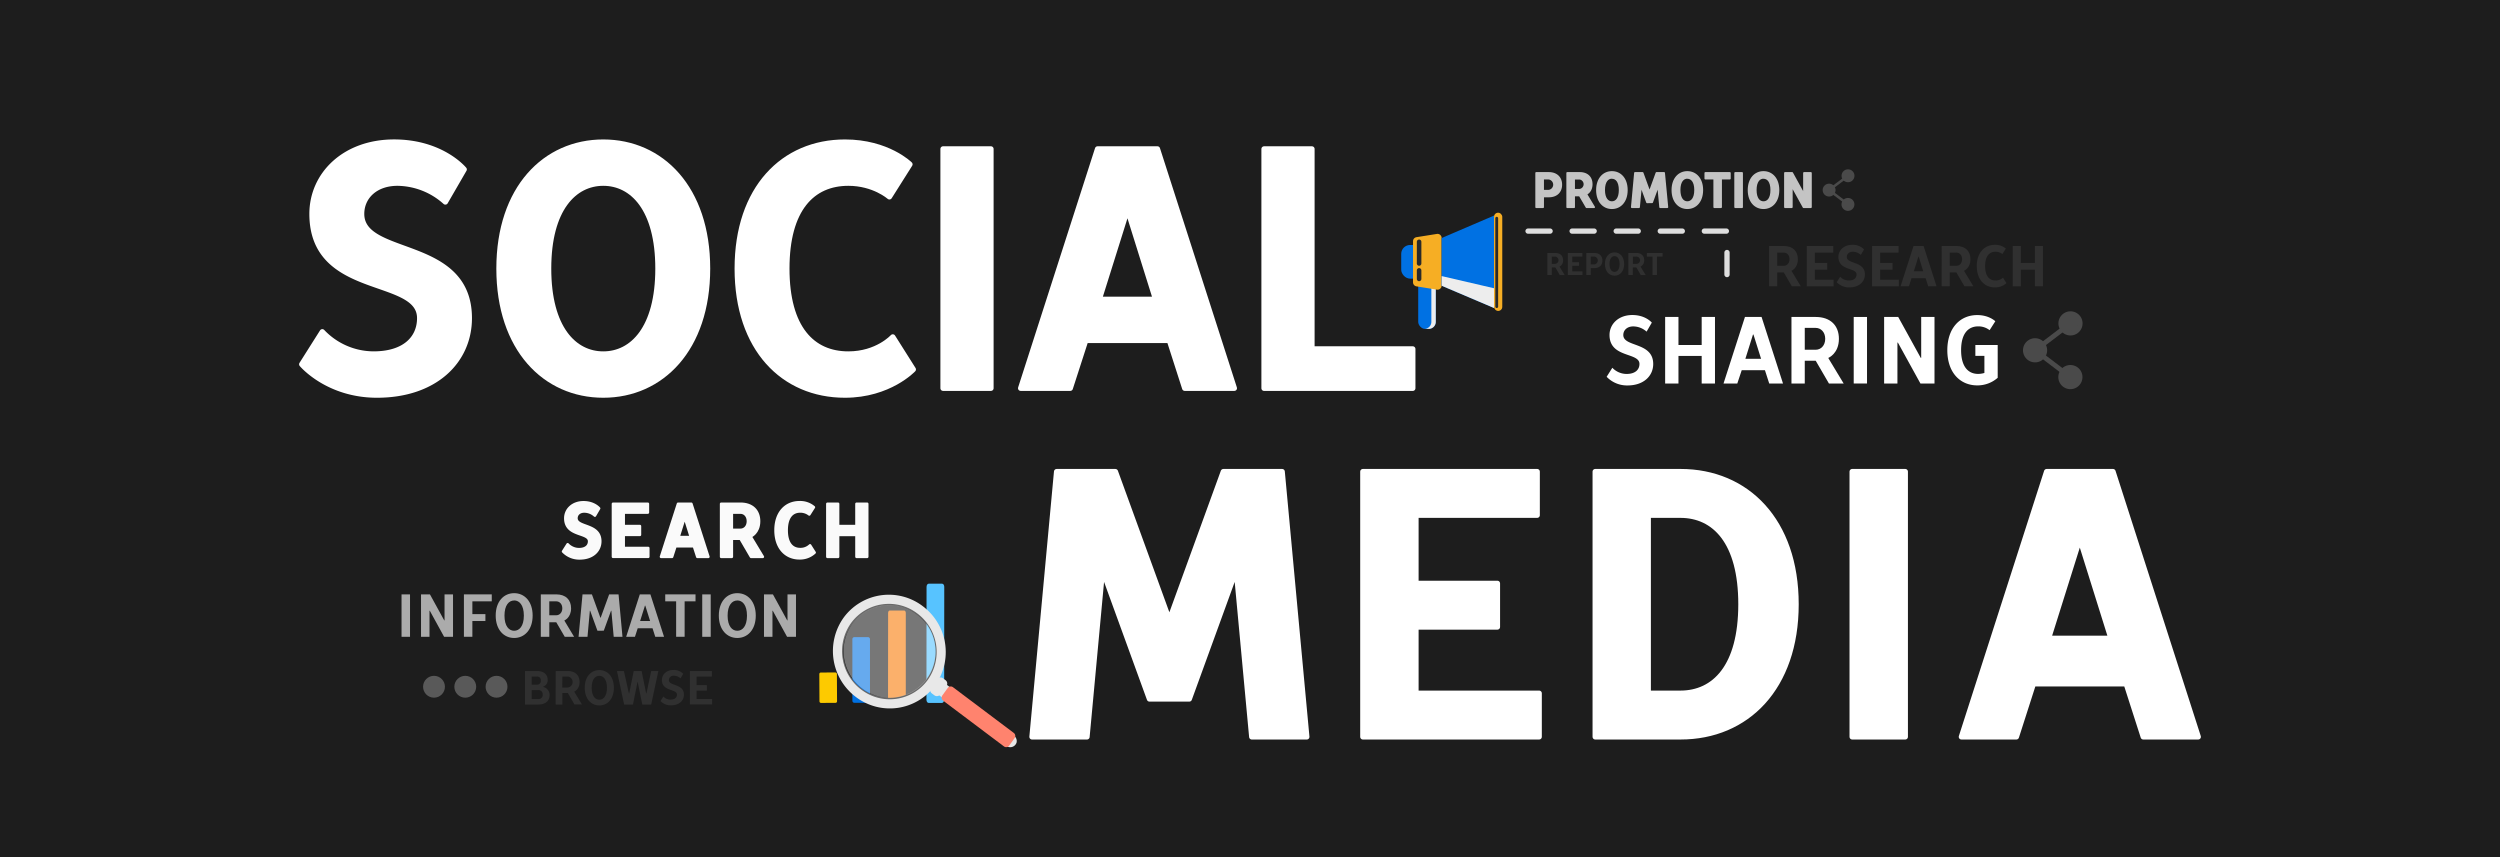 <svg xmlns="http://www.w3.org/2000/svg" viewBox="0 0 1400 480"><defs><style>.cls-1{isolation:isolate;}.cls-2{fill:#1d1d1d;}.cls-23,.cls-3{fill:#fff;}.cls-3{stroke:#fff;stroke-width:3px;}.cls-10,.cls-11,.cls-14,.cls-3{stroke-linecap:round;stroke-linejoin:round;}.cls-10,.cls-13,.cls-22,.cls-4,.cls-9{mix-blend-mode:screen;}.cls-5{fill:#303030;}.cls-6{fill:#0071e3;}.cls-7{fill:#ededed;mix-blend-mode:multiply;}.cls-8{fill:#f6ae24;}.cls-9{fill:#292929;}.cls-10{fill:none;stroke:#dedede;stroke-width:2.96px;stroke-dasharray:12.34;}.cls-11{fill:#c4c4c4;stroke:#c4c4c4;}.cls-12{fill:#4a4a4a;}.cls-13{fill:#595959;}.cls-14{fill:#fafafa;stroke:#fafafa;stroke-width:1.5px;}.cls-15{fill:#ababab;}.cls-16{fill:#fdca00;}.cls-17{fill:#f97c09;}.cls-18{fill:#57c3ff;}.cls-19{fill:#696969;}.cls-20{fill:#e8e8e8;}.cls-21{fill:#ff836e;}.cls-22{opacity:0.4;}</style></defs><g class="cls-1"><g id="图层_1" data-name="图层 1"><rect class="cls-2" width="1400" height="480"/><path class="cls-3" d="M643.71,391.41l-25.46-70h-1.06l-8.49,91.23H577.93l13.79-148.52h32.89l29.71,81.68h1.06l29.7-81.68H718l13.79,148.52H701l-8.48-91.23h-1.06l-25.46,70Z"/><path class="cls-3" d="M763.21,264.11h97.6v24.4H792.92V326.7h45.62v24.4H792.92v37.13h69v24.4H763.21Z"/><path class="cls-3" d="M941.07,412.63H893.33V264.11h47.74c37.13,0,64.71,27.58,64.71,74.26S978.2,412.63,941.07,412.63ZM923,288.51v99.72h18c19.09,0,33.94-14.85,33.94-49.86s-14.85-49.86-33.94-49.86Z"/><path class="cls-3" d="M1066.94,412.63h-29.71V264.11h29.71Z"/><path class="cls-3" d="M1129.16,412.63h-30.77l47.74-148.52h37.13L1231,412.63h-30.77l-9.54-29.7h-52Zm36.07-109.27h-1.07l-17,54.1h35Z"/><path class="cls-3" d="M262.8,178.17c0,23.93-19.14,43.07-51.69,43.07C183.36,221.24,169,204,169,204l11.49-18.18a39.75,39.75,0,0,0,28.71,12.44c17.23,0,25.84-8.61,25.84-20.1,0-23.93-60.3-11.48-60.3-58.38,0-22,18.19-40.2,45.94-40.2,26.8,0,39.25,15.31,39.25,15.31L249.4,113.09a40.74,40.74,0,0,0-26.8-10.53c-12.44,0-20.1,7.66-20.1,17.23C202.5,144.67,262.8,133.19,262.8,178.17Z"/><path class="cls-3" d="M337.84,221.24c-32.54,0-58.39-25.84-58.39-70.83s25.85-70.82,58.39-70.82,58.38,25.84,58.38,70.82S370.38,221.24,337.84,221.24Zm0-118.68c-16.27,0-30.63,14.36-30.63,47.85s14.36,47.86,30.63,47.86,30.63-14.36,30.63-47.86S354.11,102.56,337.84,102.56Z"/><path class="cls-3" d="M473.18,79.59c23.93,0,36.37,12.44,36.37,12.44l-11.48,18.19s-8.62-7.66-23-7.66c-20.1,0-34.45,14.36-34.45,47.85s14.35,47.86,34.45,47.86c16.27,0,24.89-9.57,24.89-9.57l11.48,18.18s-13.39,14.36-38.28,14.36c-34.46,0-60.3-25.84-60.3-70.83S438.72,79.59,473.18,79.59Z"/><path class="cls-3" d="M554.92,217.41h-26.8v-134h26.8Z"/><path class="cls-3" d="M599.34,217.41H571.58l43.07-134h33.5l43.07,134H663.46l-8.61-26.8H608Zm32.54-98.58h-1l-15.31,48.81h31.58Z"/><path class="cls-3" d="M707.88,83.42h26.8v112h56.47v22H707.88Z"/><g class="cls-4"><path class="cls-5" d="M998.92,137.75c5,0,7.89,2.9,7.89,7.41,0,5-3.54,6.44-3.54,6.44v.16l5.16,8.54h-5l-4.51-7.73h-3.7v7.73h-4.51V137.75Zm-3.7,11.11h3.7c1.77,0,3.22-1.45,3.22-3.7s-1.45-3.71-3.22-3.71h-3.7Z"/><path class="cls-5" d="M1011.81,137.75h14.82v3.7h-10.31v5.8h6.92V151h-6.92v5.64h10.47v3.7h-15Z"/><path class="cls-5" d="M1044.35,153.7c0,4-3.23,7.25-8.7,7.25a9.53,9.53,0,0,1-7.09-2.9l1.93-3.07a6.68,6.68,0,0,0,4.83,2.1c2.9,0,4.35-1.45,4.35-3.38,0-4-10.15-1.94-10.15-9.83,0-3.71,3.07-6.77,7.74-6.77a8.63,8.63,0,0,1,6.6,2.58l-1.77,3.06a6.85,6.85,0,0,0-4.51-1.77c-2.09,0-3.38,1.29-3.38,2.9C1034.2,148.06,1044.35,146.12,1044.35,153.7Z"/><path class="cls-5" d="M1048.37,137.75h14.82v3.7h-10.31v5.8h6.93V151h-6.93v5.64h10.47v3.7h-15Z"/><path class="cls-5" d="M1069,160.3h-4.67l7.25-22.55h5.63l7.25,22.55h-4.67l-1.45-4.51h-7.89Zm5.48-16.59h-.17l-2.57,8.21H1077Z"/><path class="cls-5" d="M1095.57,137.75c5,0,7.89,2.9,7.89,7.41,0,5-3.54,6.44-3.54,6.44v.16l5.15,8.54h-5l-4.51-7.73h-3.71v7.73h-4.51V137.75Zm-3.71,11.11h3.71c1.77,0,3.22-1.45,3.22-3.7s-1.45-3.71-3.22-3.71h-3.71Z"/><path class="cls-5" d="M1117.15,137.1a9,9,0,0,1,6.12,2.1l-1.93,3.06a6.16,6.16,0,0,0-3.87-1.29c-3.38,0-5.8,2.42-5.8,8.05s2.42,8.06,5.8,8.06a5.85,5.85,0,0,0,4.19-1.61l1.94,3.06a9.18,9.18,0,0,1-6.45,2.42c-5.8,0-10.15-4.35-10.15-11.93S1111.35,137.1,1117.15,137.1Z"/><path class="cls-5" d="M1144.05,137.75V160.3h-4.51V151h-7.89v9.34h-4.51V137.75h4.51v9.5h7.89v-9.5Z"/></g><g class="cls-4"><path class="cls-5" d="M871,141.67c2.73,0,4.32,1.59,4.32,4.06a3.64,3.64,0,0,1-1.94,3.53v.09l2.82,4.68h-2.73L871,149.79h-2V154h-2.48V141.67Zm-2,6.09h2a2.05,2.05,0,0,0,0-4.06h-2Z"/><path class="cls-5" d="M878,141.67h8.12v2h-5.65v3.18h3.79v2h-3.79V152h5.73v2H878Z"/><path class="cls-5" d="M890.81,154h-2.47V141.67h4.5c2.83,0,4.51,1.68,4.51,4.24s-1.68,4.23-4.51,4.23h-2Zm0-10.33v4.41h2a2.22,2.22,0,0,0,0-4.41Z"/><path class="cls-5" d="M904.14,154.38c-3,0-5.38-2.38-5.38-6.53s2.38-6.53,5.38-6.53,5.39,2.38,5.39,6.53S907.14,154.38,904.14,154.38Zm0-10.95c-1.5,0-2.82,1.33-2.82,4.42s1.32,4.41,2.82,4.41,2.83-1.32,2.83-4.41S905.64,143.43,904.14,143.43Z"/><path class="cls-5" d="M916.41,141.67c2.74,0,4.33,1.59,4.33,4.06a3.64,3.64,0,0,1-2,3.53v.09l2.83,4.68h-2.74l-2.47-4.24h-2V154h-2.47V141.67Zm-2,6.09h2a2,2,0,0,0,0-4.06h-2Z"/><path class="cls-5" d="M931.06,141.67v2h-3.17V154h-2.48V143.7h-3.17v-2Z"/></g><rect class="cls-6" x="784.68" y="137.19" width="11.28" height="18.85" rx="4.97"/><rect class="cls-6" x="794.2" y="153.46" width="9.83" height="30.74" rx="3.93"/><path class="cls-7" d="M800.1,153.46h-2.22a3.93,3.93,0,0,1,3.68,3.92v22.87a3.93,3.93,0,0,1-3.68,3.92h2.22a3.93,3.93,0,0,0,3.93-3.93V157.39A3.93,3.93,0,0,0,800.1,153.46Z"/><path class="cls-8" d="M804.65,162.2l-11.43-1.84a2.3,2.3,0,0,1-1.93-2.27v-23a2.3,2.3,0,0,1,1.93-2.27L804.65,131a2.3,2.3,0,0,1,2.66,2.27v26.63A2.3,2.3,0,0,1,804.65,162.2Z"/><polygon class="cls-6" points="836.65 172.49 807.31 160.01 807.31 133.3 836.65 120.73 836.65 172.49"/><rect class="cls-8" x="836.65" y="119.12" width="4.62" height="54.99" rx="2.27"/><polygon class="cls-7" points="807.31 154.6 836.65 161.42 836.65 172.49 807.31 160.01 807.31 154.6"/><path class="cls-9" d="M794.7,148.82h0a1.27,1.27,0,0,1-1.27-1.28V135.42a1.27,1.27,0,0,1,1.27-1.27h0a1.27,1.27,0,0,1,1.27,1.27v12.12A1.27,1.27,0,0,1,794.7,148.82Z"/><path class="cls-9" d="M794.7,157.47h0a1.27,1.27,0,0,1-1.27-1.27v-4.79a1.27,1.27,0,0,1,1.27-1.27h0a1.27,1.27,0,0,1,1.27,1.27v4.79A1.27,1.27,0,0,1,794.7,157.47Z"/><path class="cls-9" d="M838.16,172.49h0a.79.79,0,0,1-.79-.79V122.22a.79.79,0,0,1,.79-.8h0a.8.8,0,0,1,.8.8V171.7A.79.79,0,0,1,838.16,172.49Z"/><polyline class="cls-10" points="855.71 129.42 967.12 129.42 967.12 159.83"/><g class="cls-4"><path class="cls-11" d="M864.11,116h-3.83V96.87h7c4.37,0,7,2.6,7,6.57s-2.6,6.56-7,6.56h-3.15Zm0-16v6.83h3.15a3.44,3.44,0,0,0,0-6.83Z"/><path class="cls-11" d="M884.62,96.87c4.24,0,6.7,2.46,6.7,6.29,0,4.24-3,5.47-3,5.47v.14l4.37,7.24h-4.23l-3.83-6.56h-3.15V116h-3.82V96.87Zm-3.15,9.44h3.15a3.18,3.18,0,0,0,0-6.29h-3.15Z"/><path class="cls-11" d="M902.67,116.56c-4.65,0-8.34-3.69-8.34-10.12s3.69-10.11,8.34-10.11S911,100,911,106.44,907.31,116.56,902.67,116.56Zm0-17c-2.33,0-4.38,2-4.38,6.83s2.05,6.84,4.38,6.84,4.37-2,4.37-6.84S905,99.61,902.67,99.61Z"/><path class="cls-11" d="M922.35,113.28l-3.28-9h-.13L917.84,116h-4l1.77-19.14h4.24l3.83,10.53h.14l3.83-10.53h4.23L933.7,116h-4l-1.1-11.75h-.13l-3.29,9Z"/><path class="cls-11" d="M944.91,116.56c-4.65,0-8.34-3.69-8.34-10.12s3.69-10.11,8.34-10.11,8.34,3.69,8.34,10.11S949.56,116.56,944.91,116.56Zm0-17c-2.32,0-4.37,2-4.37,6.83s2.05,6.84,4.37,6.84,4.38-2,4.38-6.84S947.24,99.61,944.91,99.61Z"/><path class="cls-11" d="M968.7,96.87V100h-4.92v16H960V100H955V96.87Z"/><path class="cls-11" d="M975.54,116h-3.83V96.87h3.83Z"/><path class="cls-11" d="M987.57,116.56c-4.65,0-8.34-3.69-8.34-10.12s3.69-10.11,8.34-10.11,8.34,3.69,8.34,10.11S992.22,116.56,987.57,116.56Zm0-17c-2.33,0-4.38,2-4.38,6.83s2,6.84,4.38,6.84,4.37-2,4.37-6.84S989.89,99.61,987.57,99.61Z"/><path class="cls-11" d="M1010.26,108.63V96.87h3.83V116H1010l-6.48-11.75h-.13V116H999.6V96.87h4l6.48,11.76Z"/></g><g class="cls-4"><circle class="cls-12" cx="1024.3" cy="106.46" r="2.89"/><path class="cls-12" d="M1024.3,102.86a3.6,3.6,0,1,1-3.6,3.6A3.61,3.61,0,0,1,1024.3,102.86Zm0,5.77a2.17,2.17,0,1,0-2.16-2.17A2.17,2.17,0,0,0,1024.3,108.63Z"/><path class="cls-12" d="M1037.74,114.46a2.89,2.89,0,1,1-2.89-2.88A2.89,2.89,0,0,1,1037.74,114.46Z"/><path class="cls-12" d="M1034.85,110.86a3.61,3.61,0,1,1-3.6,3.6A3.6,3.6,0,0,1,1034.85,110.86Zm0,5.77a2.17,2.17,0,1,0-2.17-2.17A2.17,2.17,0,0,0,1034.85,116.63Z"/><path class="cls-12" d="M1037.77,98.43a2.89,2.89,0,1,1-2.89-2.89A2.88,2.88,0,0,1,1037.77,98.43Z"/><path class="cls-12" d="M1034.88,94.82a3.61,3.61,0,1,1-3.6,3.61A3.61,3.61,0,0,1,1034.88,94.82Zm0,5.77a2.17,2.17,0,1,0-2.16-2.16A2.17,2.17,0,0,0,1034.88,100.59Z"/><path class="cls-12" d="M1034.88,97.71a.75.75,0,0,1,.58.28.73.73,0,0,1-.14,1l-10.58,8a.73.73,0,0,1-1-.13.72.72,0,0,1,.14-1l10.58-8A.76.76,0,0,1,1034.88,97.71Z"/><path class="cls-12" d="M1024.3,105.74a.73.73,0,0,1,.44.15l10.58,8a.72.72,0,1,1-.87,1.14l-10.58-8a.71.71,0,0,1-.14-1A.72.72,0,0,1,1024.3,105.74Z"/></g><circle class="cls-13" cx="278.06" cy="384.58" r="6.12"/><circle class="cls-13" cx="260.55" cy="384.58" r="6.12"/><circle class="cls-13" cx="243.04" cy="384.58" r="6.12"/><g class="cls-4"><path class="cls-14" d="M336.1,303.12c0,5.29-4.24,9.53-11.44,9.53a12.51,12.51,0,0,1-9.31-3.82l2.54-4a8.8,8.8,0,0,0,6.35,2.75c3.81,0,5.72-1.9,5.72-4.44,0-5.3-13.34-2.54-13.34-12.92,0-4.87,4-8.9,10.16-8.9,5.93,0,8.68,3.39,8.68,3.39l-2.33,4a9,9,0,0,0-5.93-2.33c-2.75,0-4.44,1.69-4.44,3.81C322.76,295.7,336.1,293.16,336.1,303.12Z"/><path class="cls-14" d="M343.3,282.15h19.48V287H349.23v7.63h9.1v4.87h-9.1v7.41H363v4.87H343.3Z"/><path class="cls-14" d="M376.33,311.8h-6.14l9.53-29.65h7.41l9.53,29.65h-6.14l-1.91-5.93H378.24Zm7.2-21.81h-.21l-3.39,10.8h7Z"/><path class="cls-14" d="M414.66,282.15c6.56,0,10.37,3.81,10.37,9.74,0,6.57-4.65,8.47-4.65,8.47v.22l6.77,11.22h-6.56l-5.93-10.17h-4.87V311.8h-5.93V282.15Zm-4.87,14.61h4.87c2.33,0,4.23-1.9,4.23-4.87S417,287,414.66,287h-4.87Z"/><path class="cls-14" d="M447.69,281.3a11.78,11.78,0,0,1,8.05,2.76l-2.54,4a8.12,8.12,0,0,0-5.08-1.69c-4.45,0-7.63,3.17-7.63,10.59s3.18,10.58,7.63,10.58a7.67,7.67,0,0,0,5.5-2.11l2.54,4a12,12,0,0,1-8.47,3.18c-7.62,0-13.34-5.72-13.34-15.67S440.07,281.3,447.69,281.3Z"/><path class="cls-14" d="M485.6,282.15V311.8h-5.93V299.52H469.29V311.8h-5.93V282.15h5.93v12.5h10.38v-12.5Z"/></g><g class="cls-4"><path class="cls-15" d="M229.61,356.59h-4.75V332.85h4.75Z"/><path class="cls-15" d="M248.94,347.43V332.85h4.75v23.74h-5l-8-14.58h-.17v14.58h-4.75V332.85h5l8,14.58Z"/><path class="cls-15" d="M259.79,332.85h15.6v3.9H264.53v7.16h7.3v3.86h-7.3v8.82h-4.74Z"/><path class="cls-15" d="M287.93,357.27c-5.76,0-10.34-4.58-10.34-12.55s4.58-12.55,10.34-12.55,10.35,4.58,10.35,12.55S293.7,357.27,287.93,357.27Zm0-21c-2.88,0-5.42,2.55-5.42,8.48s2.54,8.48,5.42,8.48,5.43-2.54,5.43-8.48S290.82,336.24,287.93,336.24Z"/><path class="cls-15" d="M311.5,332.85c5.26,0,8.31,3,8.31,7.8,0,5.26-3.73,6.78-3.73,6.78v.17l5.42,9h-5.25l-4.75-8.14h-3.9v8.14h-4.75V332.85Zm-3.9,11.7h3.9c1.86,0,3.39-1.52,3.39-3.9s-1.53-3.9-3.39-3.9h-3.9Z"/><path class="cls-15" d="M334.56,353.2,330.49,342h-.17L329,356.59H324l2.21-23.74h5.26l4.74,13.06h.17l4.75-13.06h5.26l2.2,23.74h-4.92L342.36,342h-.17l-4.07,11.19Z"/><path class="cls-15" d="M355.58,356.59h-4.92l7.63-23.74h5.94l7.63,23.74h-4.92l-1.52-4.75h-8.31Zm5.77-17.46h-.17l-2.72,8.64h5.6Z"/><path class="cls-15" d="M389.49,332.85v3.9h-6.1v19.84h-4.75V336.75h-6.11v-3.9Z"/><path class="cls-15" d="M398,356.59h-4.75V332.85H398Z"/><path class="cls-15" d="M412.89,357.27c-5.77,0-10.35-4.58-10.35-12.55s4.58-12.55,10.35-12.55,10.34,4.58,10.34,12.55S418.65,357.27,412.89,357.27Zm0-21c-2.89,0-5.43,2.55-5.43,8.48s2.54,8.48,5.43,8.48,5.42-2.54,5.42-8.48S415.77,336.24,412.89,336.24Z"/><path class="cls-15" d="M441,347.43V332.85h4.75v23.74h-5l-8-14.58h-.17v14.58h-4.74V332.85h5l8,14.58Z"/></g><g class="cls-4"><path class="cls-5" d="M294,375.78h6.7c4,0,6,2,6,5.08a3.73,3.73,0,0,1-2.54,3.67v.16a4.57,4.57,0,0,1,3.61,4.47c0,3.21-2.14,5.36-6.29,5.36H294Zm8.84,5.35a2,2,0,0,0-2.14-2.28h-2.95v4.56h2.95A2,2,0,0,0,302.83,381.13Zm-5.09,5.35v5h3.75A2.25,2.25,0,0,0,303.9,389a2.29,2.29,0,0,0-2.41-2.55Z"/><path class="cls-5" d="M318,375.78c4.15,0,6.56,2.41,6.56,6.15,0,4.15-2.94,5.36-2.94,5.36v.13l4.28,7.1H321.7L318,388.09h-3.08v6.43h-3.74V375.78ZM314.87,385H318a3.11,3.11,0,0,0,0-6.16h-3.08Z"/><path class="cls-5" d="M335.62,395.05c-4.55,0-8.17-3.61-8.17-9.9s3.62-9.91,8.17-9.91,8.16,3.61,8.16,9.91S340.17,395.05,335.62,395.05Zm0-16.6c-2.28,0-4.28,2-4.28,6.7s2,6.69,4.28,6.69,4.28-2,4.28-6.69S337.89,378.45,335.62,378.45Z"/><path class="cls-5" d="M361.85,388.36H362l2.67-12.58h4l-4,18.74h-5l-2.54-12.59H357l-2.54,12.59h-4.95l-4-18.74h3.88l2.81,12.58h.14l2.54-12.58h4.42Z"/><path class="cls-5" d="M383,389c0,3.34-2.68,6-7.23,6a7.93,7.93,0,0,1-5.89-2.41l1.61-2.54a5.55,5.55,0,0,0,4,1.74c2.41,0,3.62-1.21,3.62-2.81,0-3.35-8.44-1.61-8.44-8.17,0-3.08,2.55-5.62,6.43-5.62a7.19,7.19,0,0,1,5.49,2.14l-1.48,2.55a5.67,5.67,0,0,0-3.74-1.48,2.52,2.52,0,0,0-2.81,2.41C374.57,384.34,383,382.74,383,389Z"/><path class="cls-5" d="M386.34,375.78h12.32v3.07h-8.57v4.82h5.76v3.08h-5.76v4.69h8.7v3.08H386.34Z"/></g><rect class="cls-6" x="477.33" y="356.79" width="9.86" height="36.79" rx="1.06"/><rect class="cls-16" x="458.87" y="376.58" width="9.85" height="17.02" rx="0.82" transform="translate(-2.09 2.53) rotate(-0.31)"/><path class="cls-17" d="M506.28,393.61h-8.07c-.5,0-.91-.61-.91-1.36l.05-49c0-.75.4-1.36.91-1.36h8.07c.51,0,.91.61.91,1.36l0,49C507.2,393,506.79,393.61,506.28,393.61Z"/><path class="cls-18" d="M527.52,393.63H520c-.66,0-1.19-.79-1.19-1.77l.06-63.22c0-1,.54-1.77,1.19-1.77h7.54c.66,0,1.19.79,1.19,1.77l-.06,63.22C528.71,392.84,528.17,393.63,527.52,393.63Z"/><path class="cls-19" d="M494.71,392.16a27.48,27.48,0,0,1-24-30.6,28.65,28.65,0,0,1,1-4.7,27.48,27.48,0,1,1,23,35.3Zm-22.35-30.4a25.86,25.86,0,0,0,50.4,10.68,26.65,26.65,0,0,0,.94-4.43,25.86,25.86,0,0,0-50.41-10.68A25.46,25.46,0,0,0,472.36,361.76Z"/><path class="cls-20" d="M566.32,411.29a3.81,3.81,0,0,1,3,4.39,3.7,3.7,0,0,1-4.56,2.62,3.81,3.81,0,0,1-3-4.39A3.68,3.68,0,0,1,566.32,411.29Z"/><polygon class="cls-20" points="535.33 387.35 531.03 393.2 520.9 385.6 525.21 379.74 535.33 387.35"/><path class="cls-20" d="M530,384.18l-3.45,4.69a2.35,2.35,0,0,1-3.31.49l-1.4-1.05a2.34,2.34,0,0,1-.48-3.27l3.45-4.7a2.34,2.34,0,0,1,3.3-.48l1.4,1.05A2.35,2.35,0,0,1,530,384.18Z"/><path class="cls-21" d="M568.13,413.42l-3,4.14a2.08,2.08,0,0,1-2.94.41l-34-25.57a2.13,2.13,0,0,1-.45-3l3-4.14a2.09,2.09,0,0,1,2.94-.42l34,25.57A2.13,2.13,0,0,1,568.13,413.42Z"/><path class="cls-20" d="M472.53,345.74a32.17,32.17,0,0,0,6.79,44.59,31.38,31.38,0,0,0,44.2-6.3,32.16,32.16,0,0,0-6.79-44.59A31.38,31.38,0,0,0,472.53,345.74Zm46.87,35.2a26.28,26.28,0,0,1-37.06,5.28,27,27,0,0,1-5.69-37.39,26.27,26.27,0,0,1,37.06-5.28A26.94,26.94,0,0,1,519.4,380.94Z"/><g class="cls-22"><path class="cls-23" d="M513.39,344.08a26.2,26.2,0,0,1,5.54,36.37,25.55,25.55,0,0,1-36,5.14,26.21,26.21,0,0,1-5.54-36.37A25.55,25.55,0,0,1,513.39,344.08Z"/></g><g class="cls-4"><path class="cls-12" d="M1145.05,196.16a5.41,5.41,0,1,1-5.41-5.41A5.41,5.41,0,0,1,1145.05,196.16Z"/><path class="cls-12" d="M1139.64,189.41a6.76,6.76,0,1,1-6.76,6.75A6.76,6.76,0,0,1,1139.64,189.41Zm0,10.82a4.07,4.07,0,1,0-4.07-4.07A4.07,4.07,0,0,0,1139.64,200.23Z"/><path class="cls-12" d="M1164.82,211.16a5.41,5.41,0,1,1-5.41-5.41A5.41,5.41,0,0,1,1164.82,211.16Z"/><path class="cls-12" d="M1159.41,204.41a6.76,6.76,0,1,1-6.75,6.75A6.76,6.76,0,0,1,1159.41,204.41Zm0,10.82a4.07,4.07,0,1,0-4.06-4.07A4.07,4.07,0,0,0,1159.41,215.23Z"/><path class="cls-12" d="M1164.89,181.09a5.41,5.41,0,1,1-5.41-5.41A5.41,5.41,0,0,1,1164.89,181.09Z"/><path class="cls-12" d="M1159.48,174.34a6.76,6.76,0,1,1-6.76,6.75A6.76,6.76,0,0,1,1159.48,174.34Zm0,10.82a4.07,4.07,0,1,0-4.07-4.07A4.07,4.07,0,0,0,1159.48,185.16Z"/><path class="cls-12" d="M1159.48,179.75a1.33,1.33,0,0,1,1.07.53,1.35,1.35,0,0,1-.26,1.89l-19.84,15.06a1.35,1.35,0,1,1-1.63-2.14L1158.66,180A1.39,1.39,0,0,1,1159.48,179.75Z"/><path class="cls-12" d="M1139.64,194.82a1.36,1.36,0,0,1,.81.27l19.84,15.07a1.35,1.35,0,1,1-1.63,2.14l-19.84-15.07a1.34,1.34,0,0,1,.82-2.41Z"/></g><path class="cls-23" d="M925.8,203.85c0,6.65-5.33,12-14.37,12A15.76,15.76,0,0,1,899.72,211l3.19-5.05a11.06,11.06,0,0,0,8,3.46c4.79,0,7.19-2.4,7.19-5.59,0-6.66-16.77-3.2-16.77-16.24,0-6.12,5.06-11.17,12.78-11.17,7.45,0,10.91,4.25,10.91,4.25l-2.93,5.06a11.33,11.33,0,0,0-7.45-2.93c-3.46,0-5.59,2.13-5.59,4.79C909,194.53,925.8,191.34,925.8,203.85Z"/><path class="cls-23" d="M960.39,177.5v37.26h-7.45V199.32h-13v15.44h-7.46V177.5h7.46v15.7h13V177.5Z"/><path class="cls-23" d="M972.89,214.76h-7.72l12-37.26h9.31l12,37.26h-7.72l-2.4-7.45h-13Zm9.05-27.41h-.27l-4.26,13.57h8.79Z"/><path class="cls-23" d="M1016.79,177.5c8.25,0,13,4.79,13,12.24,0,8.25-5.86,10.65-5.86,10.65v.26l8.52,14.11h-8.25L1016.79,202h-6.12v12.78h-7.45V177.5Zm-6.12,18.36h6.12c2.93,0,5.33-2.39,5.33-6.12s-2.4-6.12-5.33-6.12h-6.12Z"/><path class="cls-23" d="M1045.53,214.76h-7.45V177.5h7.45Z"/><path class="cls-23" d="M1075.87,200.39V177.5h7.45v37.26h-7.88l-12.61-22.89h-.27v22.89h-7.45V177.5H1063l12.61,22.89Z"/><path class="cls-23" d="M1107.26,176.44c6.66,0,10.12,3.46,10.12,3.46l-3.2,5a10.16,10.16,0,0,0-6.39-2.13c-5.58,0-9.57,4-9.57,13.31s4,13.31,9.57,13.31a12.14,12.14,0,0,0,3.47-.54v-9.58h-5.06V193.2h12.51v18.36a17.1,17.1,0,0,1-11.45,4.26c-9.58,0-16.76-7.18-16.76-19.69S1097.68,176.44,1107.26,176.44Z"/></g></g></svg>